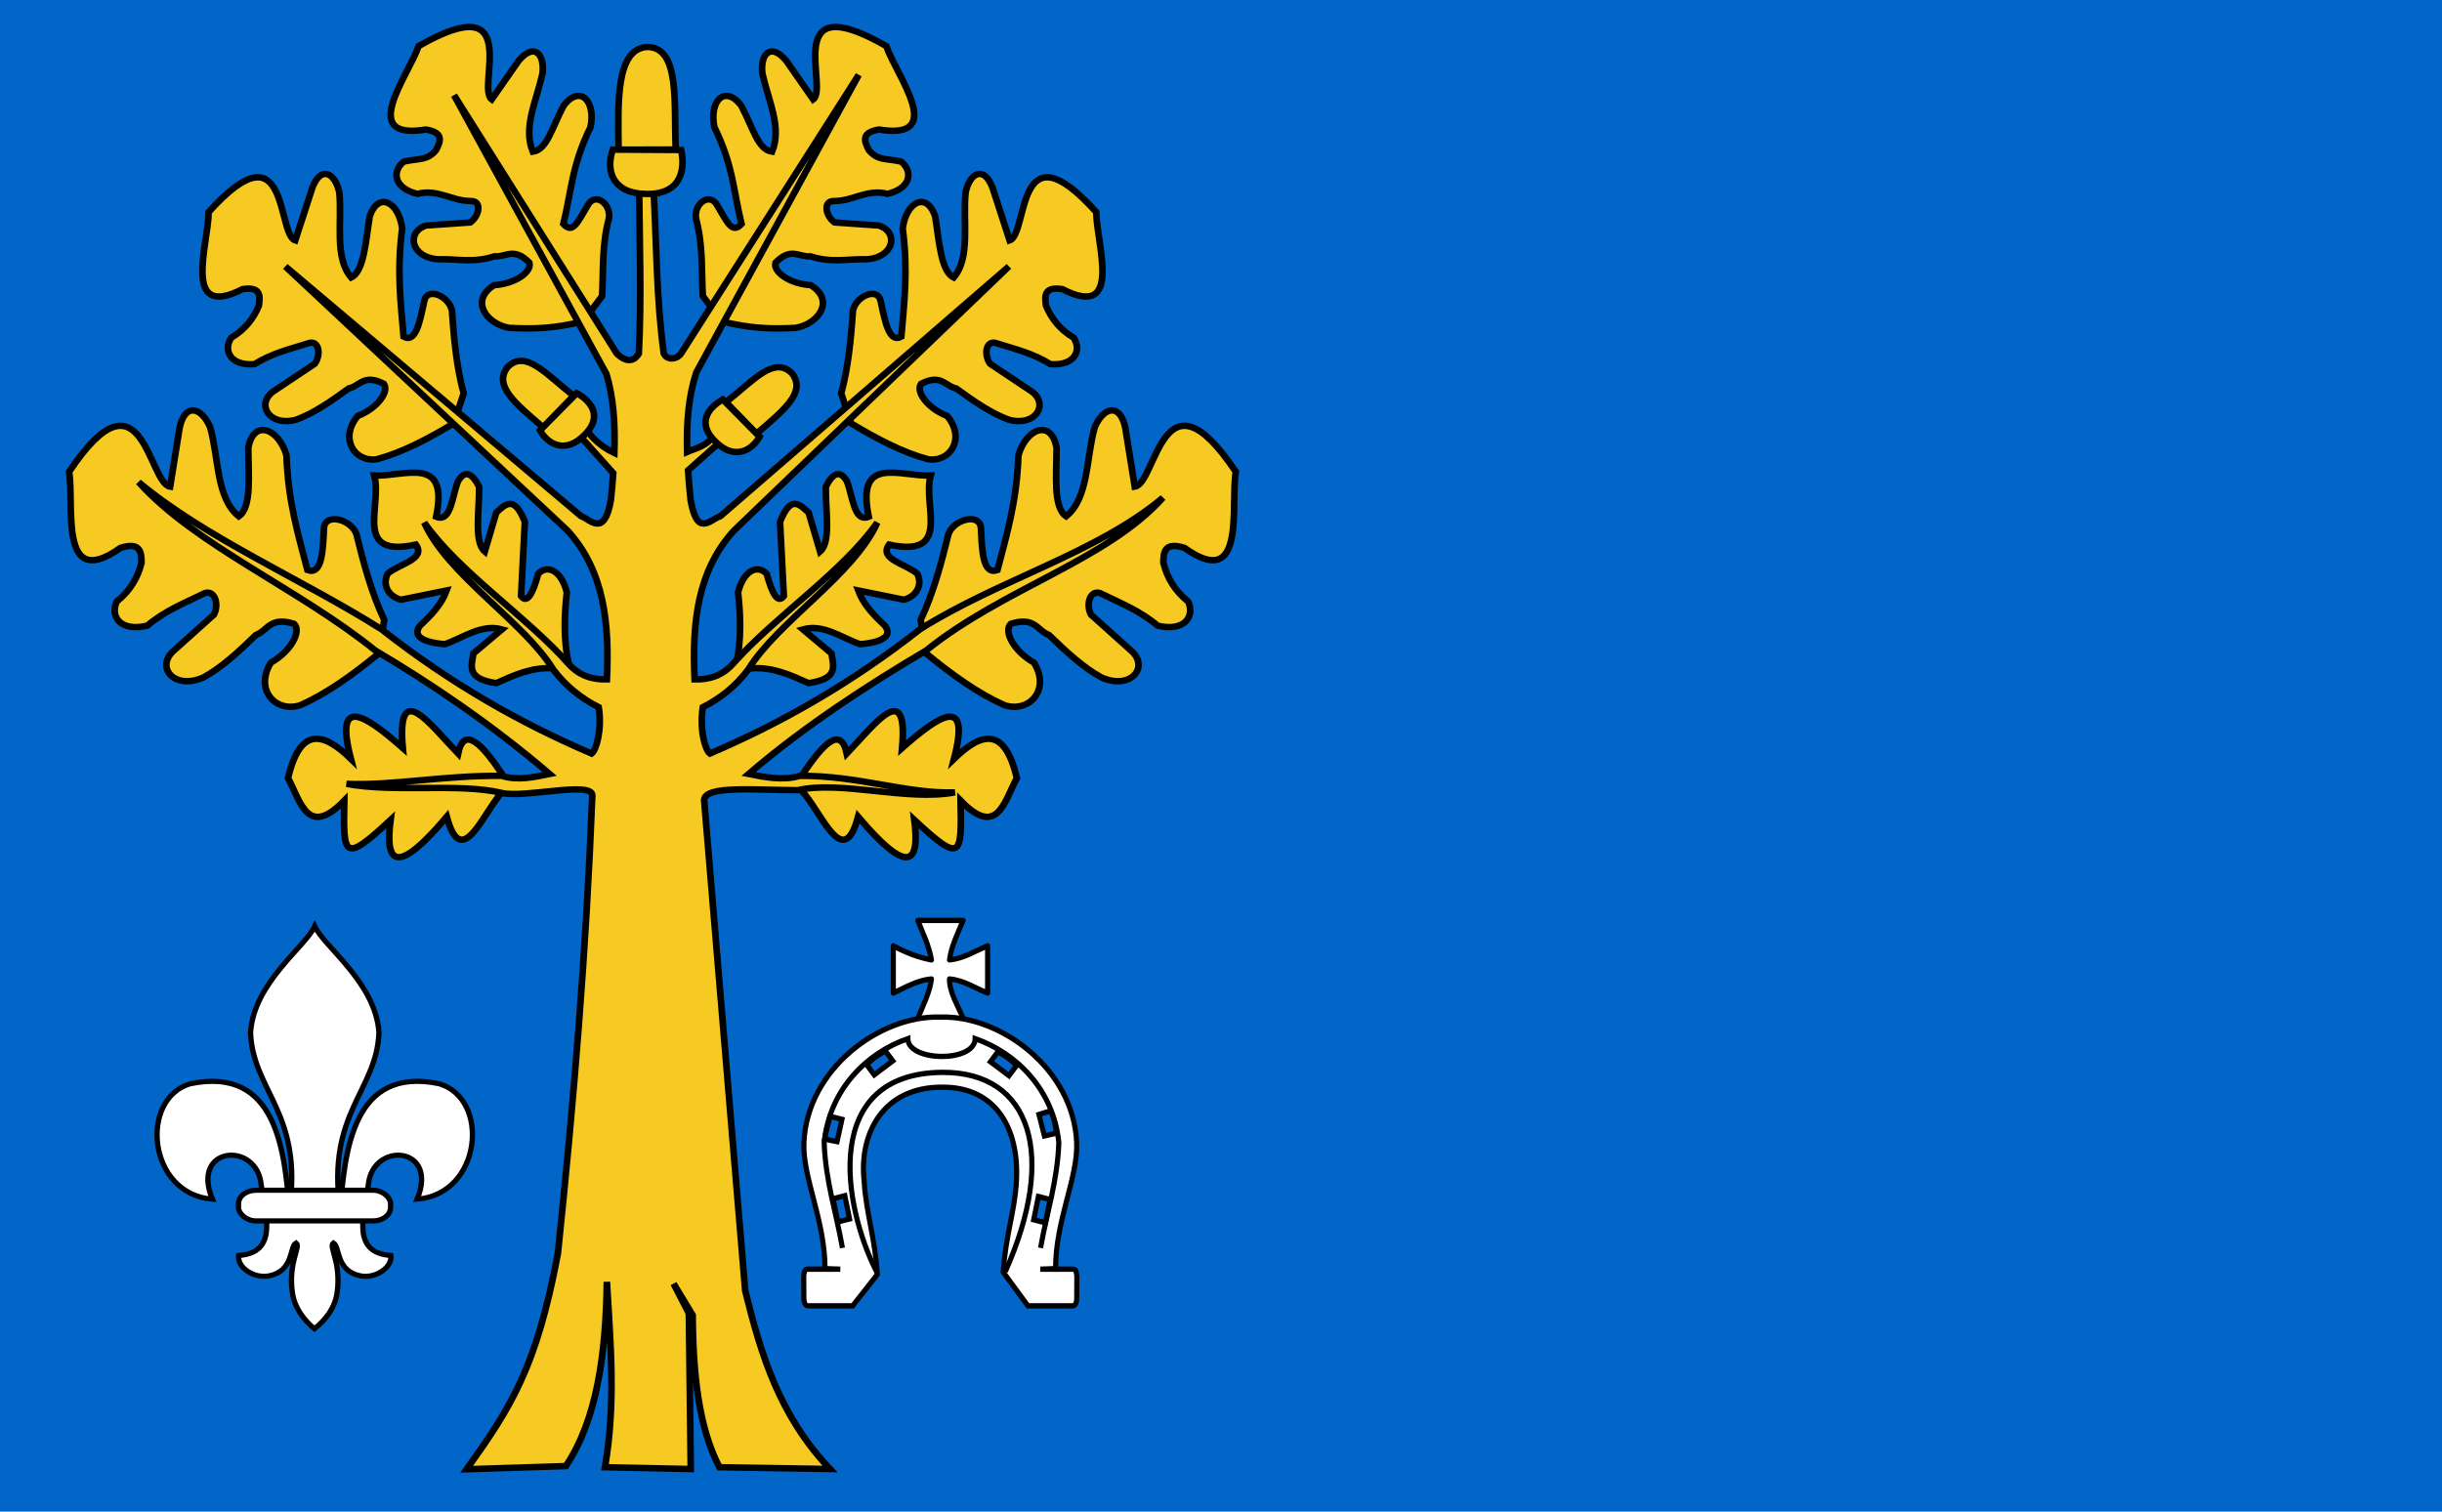 <?xml version="1.0" encoding="UTF-8" standalone="no"?>
<!-- Created with Inkscape (http://www.inkscape.org/) -->
<svg
   xmlns:dc="http://purl.org/dc/elements/1.1/"
   xmlns:cc="http://web.resource.org/cc/"
   xmlns:rdf="http://www.w3.org/1999/02/22-rdf-syntax-ns#"
   xmlns:svg="http://www.w3.org/2000/svg"
   xmlns="http://www.w3.org/2000/svg"
   xmlns:sodipodi="http://sodipodi.sourceforge.net/DTD/sodipodi-0.dtd"
   xmlns:inkscape="http://www.inkscape.org/namespaces/inkscape"
   id="svg2"
   sodipodi:version="0.32"
   inkscape:version="0.45"
   width="746.667"
   height="462.222"
   version="1.0"
   sodipodi:docbase="E:\WIKIPEDIA\Poczekalnia"
   sodipodi:docname="Klukiflaga.jpg"
   sodipodi:modified="true">
  <defs
     id="defs5" />
  <sodipodi:namedview
     inkscape:window-height="589"
     inkscape:window-width="837"
     inkscape:pageshadow="2"
     inkscape:pageopacity="0.0"
     guidetolerance="10.0"
     gridtolerance="10.0"
     objecttolerance="10.0"
     borderopacity="1.0"
     bordercolor="#666666"
     pagecolor="#ffffff"
     id="base"
     width="744.094px"
     height="1052.362px"
     inkscape:zoom="0.75552031"
     inkscape:cx="377.14286"
     inkscape:cy="224.7619"
     inkscape:window-x="44"
     inkscape:window-y="58"
     inkscape:current-layer="svg2" />
  <g
     id="g2301"
     transform="translate(-444.444,-0.934)">
    <rect
       y="0.934"
       x="444.444"
       height="462.222"
       width="746.667"
       id="rect2299"
       style="opacity:1;fill:#0166c8;fill-opacity:1;fill-rule:nonzero;stroke:none;stroke-width:3.543;stroke-linecap:round;stroke-linejoin:round;stroke-miterlimit:4;stroke-dasharray:none;stroke-dashoffset:0;stroke-opacity:1" />
    <g
       inkscape:label="Warstwa 1"
       id="layer1"
       transform="matrix(0.571,0,0,0.555,427.34,-46.524)">
      <g
         id="g3377"
         transform="translate(359.048,422.561)">
        <g
           transform="translate(-356.016,-407.959)"
           inkscape:label="Warstwa 1"
           id="g3415" />
        <g
           style="fill:#ffffff;fill-opacity:1;stroke:#000000;stroke-width:8.667;stroke-miterlimit:4;stroke-dasharray:none;stroke-opacity:1"
           id="g4365"
           transform="matrix(0.316,0,0,0.338,65.787,222.512)">
          <path
             sodipodi:nodetypes="ccccccccccccc"
             id="rect4353"
             style="opacity:1;fill:#ffffff;fill-opacity:1;fill-rule:evenodd;stroke:#000000;stroke-width:8.667;stroke-linecap:round;stroke-linejoin:round;stroke-miterlimit:4;stroke-dasharray:none;stroke-dashoffset:0;stroke-opacity:1"
             d="M 305.608,-155.184 C 314.287,-134.018 324.957,-113.473 328.769,-90.789 C 306.315,-94.996 284.873,-102.988 264.171,-113.747 L 264.171,-36.841 C 285.269,-46.527 306.004,-57.911 328.769,-59.798 C 326.283,-38.333 314.567,-16.868 305.608,4.597 L 382.514,4.597 C 373.42,-16.868 358.931,-38.333 359.354,-59.798 C 383.815,-57.627 402.596,-44.824 423.952,-36.841 L 423.952,-113.747 C 402.739,-105.495 383.691,-93.193 359.354,-90.789 C 362.224,-112.254 372.934,-133.719 382.514,-155.184 L 305.608,-155.184 z " />
          <g
             id="g4347"
             style="fill:#ffffff;fill-opacity:1;stroke:#000000;stroke-width:8.667;stroke-miterlimit:4;stroke-dasharray:none;stroke-opacity:1"
             transform="translate(0,40.181)">
            <path
               id="path2378"
               style="fill:#ffffff;fill-opacity:1;fill-rule:evenodd;stroke:#000000;stroke-width:8.667;stroke-linecap:butt;stroke-linejoin:miter;stroke-miterlimit:4;stroke-dasharray:none;stroke-opacity:1"
               d="M 191.763,432.894 C 191.763,432.097 191.763,431.3 191.763,432.894 z " />
            <path
               sodipodi:nodetypes="ccccccccccccccccccccccccccccccccccccccccccccccccccccc"
               id="path2380"
               style="fill:#ffffff;fill-opacity:1;fill-rule:evenodd;stroke:#000000;stroke-width:8.667;stroke-linecap:butt;stroke-linejoin:miter;stroke-miterlimit:4;stroke-dasharray:none;stroke-opacity:1"
               d="M 347.044,76.483 C 245.958,75.983 206.088,153.017 214.67,228.747 C 217.59,279.941 232.547,318.187 237.193,381.61 L 195.258,432.894 L 120.123,432.894 C 115.386,433.196 112.754,428.04 112.593,421.757 L 112.372,384.07 C 113.192,378.525 113.702,372.557 118.989,373.124 L 174.29,373.124 L 148.408,372.233 C 148.468,293.394 110.073,223.228 112.684,166.464 C 118.187,46.742 241.704,-41.232 343.766,-37.728 C 445.827,-41.232 569.344,46.742 574.847,166.464 C 577.458,223.228 539.063,293.394 539.123,372.233 L 513.241,373.124 L 568.542,373.124 C 573.829,372.557 574.339,378.525 575.159,384.07 L 574.938,421.757 C 574.777,428.04 572.145,433.196 567.408,432.894 L 492.273,432.894 L 450.338,377.906 C 454.984,314.483 469.941,279.941 472.861,228.747 C 477.366,144.863 438.855,75.983 347.044,76.483 z M 162.106,258.203 L 181.989,253.336 L 189.991,291.217 L 170.107,296.084 L 162.106,258.203 z M 250.687,17.43 L 263.223,33.614 L 231.874,56.334 L 219.339,40.151 C 227.48,30.417 238.75,23.612 250.687,17.43 z M 147.772,161.164 L 168.822,165.176 L 177.145,128.862 L 157.053,123.953 C 153.285,136.655 149.524,151.601 147.772,161.164 z M 529.893,259.562 L 510.009,254.695 L 502.008,292.576 L 521.892,297.443 L 529.893,259.562 z M 441.311,18.789 L 428.776,34.973 L 460.125,57.693 L 472.66,41.51 C 464.507,31.788 453.263,24.957 441.311,18.789 z M 540.286,151.46 L 520.195,155.921 L 510.914,120.952 L 530.526,115.146 C 536.428,126.631 539.496,138.779 540.286,151.46 z " />
            <path
               id="path2387"
               style="fill:none;fill-opacity:1;fill-rule:evenodd;stroke:#000000;stroke-width:8.667;stroke-linecap:butt;stroke-linejoin:miter;stroke-miterlimit:4;stroke-dasharray:none;stroke-opacity:1"
               d="M 177.947,338.476 C 167.557,281.289 149.257,229.514 146.983,166.774 C 156.214,79.526 219.575,20.479 288.769,-2.698 C 289.058,35.39 402.56,36.749 402.85,-2.698 C 472.044,20.479 535.404,79.526 544.636,166.774 C 542.361,229.514 524.061,281.289 513.671,338.476" />
            <path
               id="path4335"
               style="fill:none;fill-opacity:1;fill-rule:evenodd;stroke:#000000;stroke-width:8.667;stroke-linecap:butt;stroke-linejoin:miter;stroke-miterlimit:4;stroke-dasharray:none;stroke-opacity:1"
               d="M 236.468,378.464 C 178.034,269.356 141.499,53.306 347.907,52.301 C 498.386,51.873 541.932,187.982 453.91,377.105" />
          </g>
        </g>
        <g
           style="fill:#ffffff;fill-opacity:1;stroke:#000000;stroke-width:4.983;stroke-miterlimit:4;stroke-dasharray:none;stroke-opacity:1"
           transform="matrix(0.569,0,0,0.569,183.74,66.934)"
           id="g4237">
          <path
             id="path2748"
             style="fill:#ffffff;fill-opacity:1;fill-rule:evenodd;stroke:#000000;stroke-width:4.983;stroke-linecap:butt;stroke-linejoin:miter;stroke-miterlimit:4;stroke-dasharray:none;stroke-opacity:1"
             d="M -605.401,576.624 C -615.6,567.837 -624.133,556.204 -626.13,541.708 C -630.208,512.098 -617.936,497.167 -622.629,493.477 C -628.99,497.216 -624.667,520.548 -647.988,525.366 C -662.108,528.284 -678.138,517.399 -676.736,505.676 C -638.996,503.044 -651.503,465.923 -655.505,437.202 C -659.398,394.71 -722.269,399.577 -701.414,451.18 C -762.373,446.169 -770.405,354.092 -722.367,339.437 C -640.377,321.737 -633.508,405.648 -629.021,461.101 C -615.802,367.9 -663.555,346.404 -665.511,289.664 C -662.274,241.347 -613.766,206.643 -605.08,186.926 C -596.395,206.643 -547.887,241.347 -544.65,289.664 C -546.606,346.404 -594.359,367.9 -581.14,461.101 C -576.653,405.648 -569.784,321.737 -487.794,339.437 C -439.756,354.092 -447.787,446.169 -508.747,451.18 C -487.892,399.577 -550.762,394.71 -554.656,437.202 C -558.658,465.923 -571.165,503.044 -533.425,505.676 C -532.022,517.399 -548.052,528.284 -562.173,525.366 C -585.494,520.548 -581.171,497.216 -587.532,493.477 C -592.225,497.167 -579.952,512.098 -584.031,541.708 C -586.028,556.204 -594.561,567.837 -605.401,576.624 z "
             sodipodi:nodetypes="cscscccccccccccccscsc" />
          <rect
             style="fill:#ffffff;fill-opacity:1;fill-rule:evenodd;stroke:#000000;stroke-width:4.983;stroke-linecap:round;stroke-linejoin:round;stroke-miterlimit:4;stroke-dasharray:none;stroke-dashoffset:0;stroke-opacity:1"
             id="rect2746"
             width="143.112"
             height="29.679"
             x="-676.831"
             y="442.51"
             ry="12.976"
             rx="16.387" />
        </g>
        <g
           transform="translate(790.386,0)"
           style="stroke:#000000;stroke-width:3.543;stroke-miterlimit:4;stroke-dasharray:none;stroke-opacity:1"
           id="g3361">
          <path
             style="fill:#f6ca22;fill-opacity:1;fill-rule:evenodd;stroke:#000000;stroke-width:3.543;stroke-linecap:butt;stroke-linejoin:miter;stroke-miterlimit:4;stroke-dasharray:none;stroke-opacity:1"
             d="M -913.729,4.475 C -920.303,-9.72 -924.667,-26.123 -928.649,-42.909 C -931.657,-51.098 -945.533,-54.653 -946.01,-45.973 C -946.602,-33.263 -946.99,-20.116 -954.845,-22.971 C -959.741,-42.349 -965.273,-60.773 -966.078,-86.287 C -970.487,-101.397 -983.764,-106.101 -986.503,-90.372 C -986.518,-75.367 -984.553,-57.533 -991.609,-52.587 C -1003.808,-62.72 -1002.288,-84.858 -1006.927,-101.606 C -1011.394,-112.464 -1020.247,-115.561 -1023.267,-101.606 L -1028.373,-68.927 C -1040.081,-70.693 -1043.078,-137.793 -1082.498,-77.096 C -1079.488,-58.76 -1088.444,-10.677 -1054.925,-35.226 C -1044.416,-38.59 -1043.736,-33.109 -1043.691,-27.056 C -1045.609,-18.905 -1049.723,-11.632 -1056.967,-5.611 C -1060.631,2.356 -1055.218,11.201 -1040.628,7.665 C -1031.156,-0.604 -1020.884,-4.685 -1011.012,-9.696 C -1004.979,-13.267 -1001.821,-4.838 -1004.885,1.538 L -1026.952,21.919 C -1036.027,30.958 -1025.956,43.155 -1010.612,36.216 C -1001.081,30.935 -991.949,22.303 -982.418,12.771 C -975.999,10.34 -975.028,2.46 -961.993,6.644 C -957.999,10.713 -963.447,21.579 -974.426,28.046 C -983.326,42.906 -971.99,55.685 -958.93,51.578 C -944.559,45.149 -930.592,34.696 -916.742,23.059 L -913.729,4.475 z "
             id="path6210"
             sodipodi:nodetypes="ccccccccccccccccccccccccc" />
          <path
             style="fill:#f6ca22;fill-opacity:1;fill-rule:evenodd;stroke:#000000;stroke-width:3.543;stroke-linecap:butt;stroke-linejoin:miter;stroke-miterlimit:4;stroke-dasharray:none;stroke-opacity:1"
             d="M -823.107,31.153 C -834.73,30.349 -844.192,34.948 -853.744,39.323 C -870.341,36.821 -866.778,29.575 -865.998,22.984 L -850.68,9.708 C -861.73,6.566 -871.225,14.309 -881.317,17.878 C -891.108,17.062 -899.299,14.113 -894.593,7.665 C -888.676,1.965 -883.064,-3.939 -880.296,-11.738 L -904.805,-6.632 C -910.897,-8.307 -915.02,-14.12 -911.953,-20.929 C -906.406,-26.162 -890.986,-28.927 -896.813,-37.003 C -930.939,-29.413 -914.531,-58.81 -919.102,-75.054 C -902.812,-74.32 -878.964,-86.714 -885.936,-52.365 C -877.844,-48.901 -877.456,-63.925 -874.168,-71.99 C -870.424,-78.436 -866.679,-76.322 -862.935,-68.927 C -862.722,-55.934 -865.866,-38.466 -859.871,-33.184 L -853.744,-54.629 C -848.96,-59.051 -844.243,-64.741 -838.425,-49.523 L -840.468,-8.674 C -837.404,-4.383 -834.34,-9.237 -831.277,-20.929 C -826.457,-26.194 -818.913,-22.905 -815.958,-10.717 C -817.307,2.137 -817.816,15.2 -814.937,29.111 L -823.107,31.153 z "
             id="path6219" />
          <path
             style="fill:#f6ca22;fill-opacity:1;fill-rule:evenodd;stroke:#000000;stroke-width:3.543;stroke-linecap:butt;stroke-linejoin:miter;stroke-miterlimit:4;stroke-dasharray:none;stroke-opacity:1"
             d="M -850.68,89.363 C -861.892,72.089 -871.077,62.919 -874.168,78.13 C -888.994,62.245 -907.179,36.286 -903.784,75.066 C -924.493,56.253 -940.499,45.99 -931.585,81.036 C -946.206,66.423 -958.739,62.947 -965.236,91.663 C -958.519,104.425 -954.782,124.935 -935.127,104.06 C -935.729,134.922 -935.492,138.79 -910.332,114.687 C -913.412,139.135 -907.007,145.477 -880.224,112.916 C -872.281,143.768 -860.537,110.013 -850.116,98.747 L -850.68,89.363 z "
             id="path6240" />
          <path
             sodipodi:nodetypes="ccccccccccccccccccccccccc"
             id="path3342"
             d="M -871.178,-120.327 C -874.912,-134.288 -876.386,-149.938 -877.469,-165.88 C -878.933,-173.818 -890.618,-179.145 -892.287,-171.282 C -894.638,-159.751 -896.872,-147.79 -903.366,-151.577 C -904.878,-170.026 -907.088,-187.697 -904.121,-211.143 C -905.82,-225.617 -916.813,-231.906 -921.486,-217.937 C -923.66,-204.222 -924.501,-187.623 -931.415,-184.158 C -940.679,-195.25 -936.154,-215.26 -937.82,-231.266 C -940.183,-241.862 -947.519,-246.019 -952.183,-233.713 L -961.377,-204.603 C -971.414,-207.971 -964.384,-269.764 -1007.775,-220.179 C -1007.77,-202.965 -1022.567,-160.348 -989.569,-177.771 C -979.848,-179.272 -980.039,-174.16 -980.872,-168.619 C -983.731,-161.454 -988.395,-155.421 -995.629,-151.002 C -999.997,-144.268 -996.513,-135.37 -983.179,-136.418 C -973.662,-142.559 -964.046,-144.751 -954.647,-147.853 C -948.83,-150.215 -947.268,-142.035 -950.879,-136.666 L -973.211,-121.338 C -982.489,-114.434 -975.394,-101.775 -960.908,-105.821 C -951.769,-109.221 -942.5,-115.744 -932.749,-123.031 C -926.756,-124.292 -924.769,-131.351 -913.914,-125.573 C -910.989,-121.255 -917.343,-112.138 -927.924,-107.869 C -937.887,-95.617 -929.763,-82.237 -917.692,-84.035 C -904.135,-87.76 -890.352,-95.225 -876.503,-103.788 L -871.178,-120.327 z "
             style="fill:#f6ca22;fill-opacity:1;fill-rule:evenodd;stroke:#000000;stroke-width:3.543;stroke-linecap:butt;stroke-linejoin:miter;stroke-miterlimit:4;stroke-dasharray:none;stroke-opacity:1" />
          <path
             style="fill:#f6ca22;fill-opacity:1;fill-rule:evenodd;stroke:#000000;stroke-width:3.543;stroke-linecap:butt;stroke-linejoin:miter;stroke-miterlimit:4;stroke-dasharray:none;stroke-opacity:1"
             d="M -797.094,-173.903 C -796.244,-188.33 -797.381,-201.317 -793.393,-216.79 C -792.285,-224.785 -800.534,-231.188 -804.593,-224.249 C -810.452,-214.044 -812.84,-208.057 -817.812,-213.694 C -813.442,-231.682 -813.476,-245.654 -803.281,-266.975 C -800.339,-281.248 -808.795,-290.677 -817.626,-278.888 C -824.006,-266.554 -826.53,-254.56 -834.183,-253.447 C -839.486,-266.89 -832.392,-280.963 -828.936,-296.68 C -827.844,-307.481 -833.499,-313.735 -841.799,-303.523 L -856.189,-282.282 C -864.656,-288.638 -838.538,-345.079 -895.329,-311.667 C -900.74,-295.326 -928.197,-259.531 -891.393,-265.685 C -881.693,-264.051 -883.483,-259.258 -886.017,-254.261 C -890.986,-248.36 -894.98,-249.93 -903.237,-248.012 C -909.502,-242.994 -908.995,-233.452 -896.009,-230.251 C -885.043,-233.085 -877.557,-226.311 -867.66,-226.298 C -861.395,-226.708 -862.487,-218.453 -867.604,-214.493 L -891.293,-212.801 C -902.272,-209.167 -899.521,-194.918 -884.498,-194.199 C -874.754,-194.551 -866.234,-191.997 -854.686,-195.845 C -848.601,-195.156 -844.493,-201.231 -836.007,-192.331 C -834.59,-187.312 -843.49,-180.657 -854.877,-179.936 C -868.189,-171.441 -858.86,-158.515 -846.836,-156.424 C -832.796,-155.693 -823.193,-156.11 -807.352,-159.88 L -797.094,-173.903 z "
             id="path3344"
             sodipodi:nodetypes="ccccccccccccccccccccccccc" />
          <path
             sodipodi:nodetypes="ccccccccccccccccccccccccc"
             id="path3346"
             d="M -626.48,4.475 C -619.907,-9.72 -615.542,-26.123 -611.56,-42.909 C -608.552,-51.098 -594.676,-54.653 -594.199,-45.973 C -593.608,-33.263 -593.22,-20.116 -585.365,-22.971 C -580.469,-42.349 -574.936,-60.773 -574.131,-86.287 C -569.723,-101.397 -556.446,-106.101 -553.707,-90.372 C -553.691,-75.367 -555.657,-57.533 -548.6,-52.587 C -536.402,-62.72 -537.922,-84.858 -533.282,-101.606 C -528.815,-112.464 -519.962,-115.561 -516.943,-101.606 L -511.836,-68.927 C -500.129,-70.693 -497.132,-137.793 -457.711,-77.096 C -460.722,-58.76 -451.766,-10.677 -485.285,-35.226 C -495.793,-38.59 -496.473,-33.109 -496.518,-27.056 C -494.601,-18.905 -490.486,-11.632 -483.242,-5.611 C -479.579,2.356 -484.992,11.201 -499.582,7.665 C -509.054,-0.604 -519.325,-4.685 -529.197,-9.696 C -535.23,-13.267 -538.388,-4.838 -535.325,1.538 L -513.257,21.919 C -504.183,30.958 -514.253,43.155 -529.597,36.216 C -539.128,30.935 -548.26,22.303 -557.792,12.771 C -564.211,10.34 -565.181,2.46 -578.216,6.644 C -582.21,10.713 -576.762,21.579 -565.783,28.046 C -556.884,42.906 -568.22,55.685 -581.28,51.578 C -595.65,45.149 -609.618,34.696 -623.467,23.059 L -626.48,4.475 z "
             style="fill:#f6ca22;fill-opacity:1;fill-rule:evenodd;stroke:#000000;stroke-width:3.543;stroke-linecap:butt;stroke-linejoin:miter;stroke-miterlimit:4;stroke-dasharray:none;stroke-opacity:1" />
          <path
             id="path3348"
             d="M -717.103,31.153 C -705.479,30.349 -696.017,34.948 -686.466,39.323 C -669.869,36.821 -673.431,29.575 -674.211,22.984 L -689.529,9.708 C -678.479,6.566 -668.984,14.309 -658.893,17.878 C -649.101,17.062 -640.91,14.113 -645.617,7.665 C -651.534,1.965 -657.145,-3.939 -659.914,-11.738 L -635.405,-6.632 C -629.312,-8.307 -625.19,-14.12 -628.256,-20.929 C -633.803,-26.162 -649.223,-28.927 -643.396,-37.003 C -609.27,-29.413 -625.679,-58.81 -621.107,-75.054 C -637.397,-74.32 -661.245,-86.714 -654.273,-52.365 C -662.365,-48.901 -662.754,-63.925 -666.041,-71.99 C -669.786,-78.436 -673.53,-76.322 -677.275,-68.927 C -677.488,-55.934 -674.343,-38.466 -680.338,-33.184 L -686.466,-54.629 C -691.25,-59.051 -695.967,-64.741 -701.784,-49.523 L -699.742,-8.674 C -702.805,-4.383 -705.869,-9.237 -708.933,-20.929 C -713.752,-26.194 -721.297,-22.905 -724.251,-10.717 C -722.903,2.137 -722.393,15.2 -725.272,29.111 L -717.103,31.153 z "
             style="fill:#f6ca22;fill-opacity:1;fill-rule:evenodd;stroke:#000000;stroke-width:3.543;stroke-linecap:butt;stroke-linejoin:miter;stroke-miterlimit:4;stroke-dasharray:none;stroke-opacity:1" />
          <path
             id="path3350"
             d="M -689.529,89.363 C -678.318,72.089 -669.132,62.919 -666.041,78.13 C -651.215,62.245 -633.031,36.286 -636.426,75.066 C -615.717,56.253 -599.71,45.99 -608.624,81.036 C -594.003,66.423 -581.471,62.947 -574.974,91.663 C -581.691,104.425 -585.428,124.935 -605.082,104.06 C -604.481,134.922 -604.718,138.79 -629.877,114.687 C -626.798,139.135 -633.202,145.477 -659.985,112.916 C -667.929,143.768 -679.673,110.013 -690.094,98.747 L -689.529,89.363 z "
             style="fill:#f6ca22;fill-opacity:1;fill-rule:evenodd;stroke:#000000;stroke-width:3.543;stroke-linecap:butt;stroke-linejoin:miter;stroke-miterlimit:4;stroke-dasharray:none;stroke-opacity:1" />
          <path
             style="fill:#f6ca22;fill-opacity:1;fill-rule:evenodd;stroke:#000000;stroke-width:3.543;stroke-linecap:butt;stroke-linejoin:miter;stroke-miterlimit:4;stroke-dasharray:none;stroke-opacity:1"
             d="M -669.031,-120.327 C -665.298,-134.288 -663.824,-149.938 -662.741,-165.88 C -661.276,-173.818 -649.591,-179.145 -647.922,-171.282 C -645.572,-159.751 -643.337,-147.79 -636.844,-151.577 C -635.331,-170.026 -633.122,-187.697 -636.088,-211.143 C -634.39,-225.617 -623.397,-231.906 -618.724,-217.937 C -616.55,-204.222 -615.709,-187.623 -608.794,-184.158 C -599.531,-195.25 -604.055,-215.26 -602.389,-231.266 C -600.026,-241.862 -592.691,-246.019 -588.027,-233.713 L -578.832,-204.603 C -568.796,-207.971 -575.825,-269.764 -532.434,-220.179 C -532.44,-202.965 -517.643,-160.348 -550.641,-177.771 C -560.362,-179.272 -560.17,-174.16 -559.338,-168.619 C -556.479,-161.454 -551.815,-155.421 -544.58,-151.002 C -540.213,-144.268 -543.697,-135.37 -557.03,-136.418 C -566.547,-142.559 -576.163,-144.751 -585.562,-147.853 C -591.379,-150.215 -592.941,-142.035 -589.33,-136.666 L -566.998,-121.338 C -557.72,-114.434 -564.815,-101.775 -579.302,-105.821 C -588.44,-109.221 -597.71,-115.744 -607.46,-123.031 C -613.453,-124.292 -615.441,-131.351 -626.295,-125.573 C -629.22,-121.255 -622.867,-112.138 -612.285,-107.869 C -602.322,-95.617 -610.446,-82.237 -622.517,-84.035 C -636.074,-87.76 -649.857,-95.225 -663.707,-103.788 L -669.031,-120.327 z "
             id="path3352"
             sodipodi:nodetypes="ccccccccccccccccccccccccc" />
          <path
             sodipodi:nodetypes="ccccccccccccccccccccccccc"
             id="path3354"
             d="M -743.116,-173.903 C -743.965,-188.33 -742.828,-201.317 -746.817,-216.79 C -747.925,-224.785 -739.676,-231.188 -735.617,-224.249 C -729.757,-214.044 -727.37,-208.057 -722.398,-213.694 C -726.767,-231.682 -726.734,-245.654 -736.928,-266.975 C -739.87,-281.248 -731.415,-290.677 -722.584,-278.888 C -716.204,-266.554 -713.68,-254.56 -706.026,-253.447 C -700.724,-266.89 -707.818,-280.963 -711.273,-296.68 C -712.365,-307.481 -706.71,-313.735 -698.411,-303.523 L -684.02,-282.282 C -675.554,-288.638 -701.671,-345.079 -644.881,-311.667 C -639.469,-295.326 -612.013,-259.531 -648.817,-265.685 C -658.517,-264.051 -656.726,-259.258 -654.193,-254.261 C -649.224,-248.36 -645.23,-249.93 -636.972,-248.012 C -630.707,-242.994 -631.215,-233.452 -644.2,-230.251 C -655.166,-233.085 -662.652,-226.311 -672.549,-226.298 C -678.814,-226.708 -677.723,-218.453 -672.605,-214.493 L -648.917,-212.801 C -637.937,-209.167 -640.688,-194.918 -655.711,-194.199 C -665.456,-194.551 -673.976,-191.997 -685.524,-195.845 C -691.609,-195.156 -695.717,-201.231 -704.202,-192.331 C -705.619,-187.312 -696.72,-180.657 -685.332,-179.936 C -672.02,-171.441 -681.349,-158.515 -693.373,-156.424 C -707.414,-155.693 -717.017,-156.11 -732.857,-159.88 L -743.116,-173.903 z "
             style="fill:#f6ca22;fill-opacity:1;fill-rule:evenodd;stroke:#000000;stroke-width:3.543;stroke-linecap:butt;stroke-linejoin:miter;stroke-miterlimit:4;stroke-dasharray:none;stroke-opacity:1" />
          <path
             style="fill:#f6ca22;fill-opacity:1;fill-rule:evenodd;stroke:#000000;stroke-width:3.543;stroke-linecap:butt;stroke-linejoin:miter;stroke-miterlimit:4;stroke-dasharray:none;stroke-opacity:1"
             d="M -659.656,-295.781 L -754.812,-142.25 C -757.144,-138.748 -762.578,-138.536 -764.062,-142.406 C -768.057,-172.911 -767.894,-202.832 -769.531,-233 L -777.219,-232.906 C -777.018,-202.728 -775.88,-172.742 -777.406,-142.219 C -779.498,-138.673 -783.257,-136.41 -789.188,-142.25 L -876.344,-284.594 L -794.781,-131.062 C -790.972,-118.319 -789.979,-103.46 -790.5,-87.469 C -794.965,-89.618 -800.587,-93.445 -804.656,-99.156 L -808.156,-95.969 L -791.094,-76.375 C -791.432,-71.492 -791.857,-66.517 -792.375,-61.5 C -795.928,-40.795 -803.223,-50.735 -808.375,-52.719 L -966.688,-190.25 L -815.562,-44.719 C -795.82,-22.478 -793.112,6.588 -794.5,37.281 C -802.269,37.441 -809.298,35.333 -815.188,28.5 C -837.854,2.33 -873.731,-21.933 -892.312,-49.125 C -879.796,-20.269 -839.18,5.242 -823.281,31.719 C -816.415,41.198 -808.073,47.777 -798.875,52.594 C -797.012,65.014 -800.145,76.115 -802.688,78.125 C -840.822,61.35 -878.085,39.613 -915.25,9.625 C -957.243,-17.653 -1009.966,-40.921 -1045.281,-71.438 C -1015.095,-36.789 -960.02,-13.067 -918.5,21.344 C -888.978,39.309 -855.931,62.236 -825.156,89.375 C -833.706,91.164 -842.263,93.154 -850.812,90.406 C -881.807,90.074 -908.905,95.854 -933.906,94.812 C -908.166,99.835 -874.149,94.221 -851.031,99.75 C -838.968,102.926 -802.76,93.115 -802.312,101.062 C -805.574,186.617 -812.068,268.071 -820.75,353.625 C -832.365,416.955 -846.023,438.424 -869.594,472.438 L -816.469,470.688 C -799.643,444.78 -795.088,408.627 -794.5,369.188 C -792.65,402.498 -789.549,435.391 -795.531,471.312 L -749.594,472.312 L -750.594,386.531 L -758.781,370.188 L -748.562,387.562 C -748.39,420.069 -745.262,449.645 -734.25,471.312 L -675.031,472.312 C -702.307,442.612 -712.002,409.115 -720.438,374.031 L -742.438,103.656 C -741.729,95.563 -715.474,98.235 -692.344,98.312 C -669.225,92.784 -633.865,104.523 -608.125,99.5 C -633.126,100.542 -660.224,90.074 -691.219,90.406 C -699.769,93.154 -710.075,91.164 -718.625,89.375 C -687.85,62.236 -653.053,39.309 -623.531,21.344 C -582.011,-13.067 -526.936,-28.196 -496.75,-62.844 C -532.065,-32.327 -584.788,-17.653 -626.781,9.625 C -663.946,39.613 -701.209,61.35 -739.344,78.125 C -741.886,76.115 -744.987,65.014 -743.125,52.594 C -733.927,47.777 -725.616,41.198 -718.75,31.719 C -702.852,5.242 -662.235,-20.269 -649.719,-49.125 C -668.301,-21.933 -704.177,2.33 -726.844,28.5 C -732.733,35.333 -739.762,37.441 -747.531,37.281 C -748.919,6.588 -746.212,-22.478 -726.469,-44.719 L -579.25,-190.25 L -733.656,-52.719 C -739.391,-50.735 -746.103,-40.795 -749.656,-61.5 C -750.228,-67.043 -750.688,-72.522 -751.031,-77.906 L -733.855,-93.637 L -737.355,-96.825 C -741.601,-90.865 -747.285,-90.023 -751.531,-88.062 C -751.961,-103.903 -750.794,-118.763 -746.625,-131.875 L -659.656,-295.781 z "
             id="path6254"
             sodipodi:nodetypes="ccccccccccccccccccccccccccccccccccccccccccccccccccccccccccccccccccc" />
          <path
             sodipodi:nodetypes="cccccccc"
             d="M -830.325,-99.935 L -810.612,-120.447 C -802.785,-115.964 -796.395,-107.332 -806.728,-97.165 C -816.393,-87.249 -825.808,-91.715 -830.325,-99.935 z M -828.68,-101.666 L -812.31,-118.978 C -827.171,-131.019 -837.973,-144.626 -847.613,-134.915 C -855.272,-124.819 -844.309,-115.348 -828.68,-101.666 z "
             style="fill:#f6ca22;fill-opacity:1;fill-rule:evenodd;stroke:#000000;stroke-width:3.543;stroke-linecap:butt;stroke-linejoin:miter;stroke-miterlimit:4;stroke-dasharray:none;stroke-opacity:1"
             id="path3338" />
          <path
             id="path3340"
             style="fill:#f6ca22;fill-opacity:1;fill-rule:evenodd;stroke:#000000;stroke-width:3.543;stroke-linecap:butt;stroke-linejoin:miter;stroke-miterlimit:4;stroke-dasharray:none;stroke-opacity:1"
             d="M -712.724,-96.437 L -732.437,-116.95 C -740.265,-112.467 -746.655,-103.834 -736.321,-93.668 C -726.657,-83.752 -717.242,-88.218 -712.724,-96.437 z M -714.37,-98.169 L -730.739,-115.48 C -715.878,-127.522 -705.077,-141.129 -695.437,-131.418 C -687.778,-121.322 -698.74,-111.851 -714.37,-98.169 z "
             sodipodi:nodetypes="cccccccc" />
          <path
             id="path2362"
             style="fill:#f6ca22;fill-opacity:1;fill-rule:evenodd;stroke:#000000;stroke-width:3.543;stroke-linecap:butt;stroke-linejoin:miter;stroke-miterlimit:4;stroke-dasharray:none;stroke-opacity:1"
             d="M -791.302,-254.615 L -754.735,-254.409 C -752.311,-243.167 -755.095,-229.593 -773.702,-230.219 C -791.495,-230.445 -795.298,-243.149 -791.302,-254.615 z M -788.231,-254.615 L -757.6,-254.69 C -758.821,-279.156 -754.859,-311.706 -773.421,-311.179 C -789.665,-309.379 -788.541,-281.246 -788.231,-254.615 z "
             sodipodi:nodetypes="cccccccc" />
        </g>
      </g>
    </g>
  </g>
</svg>
